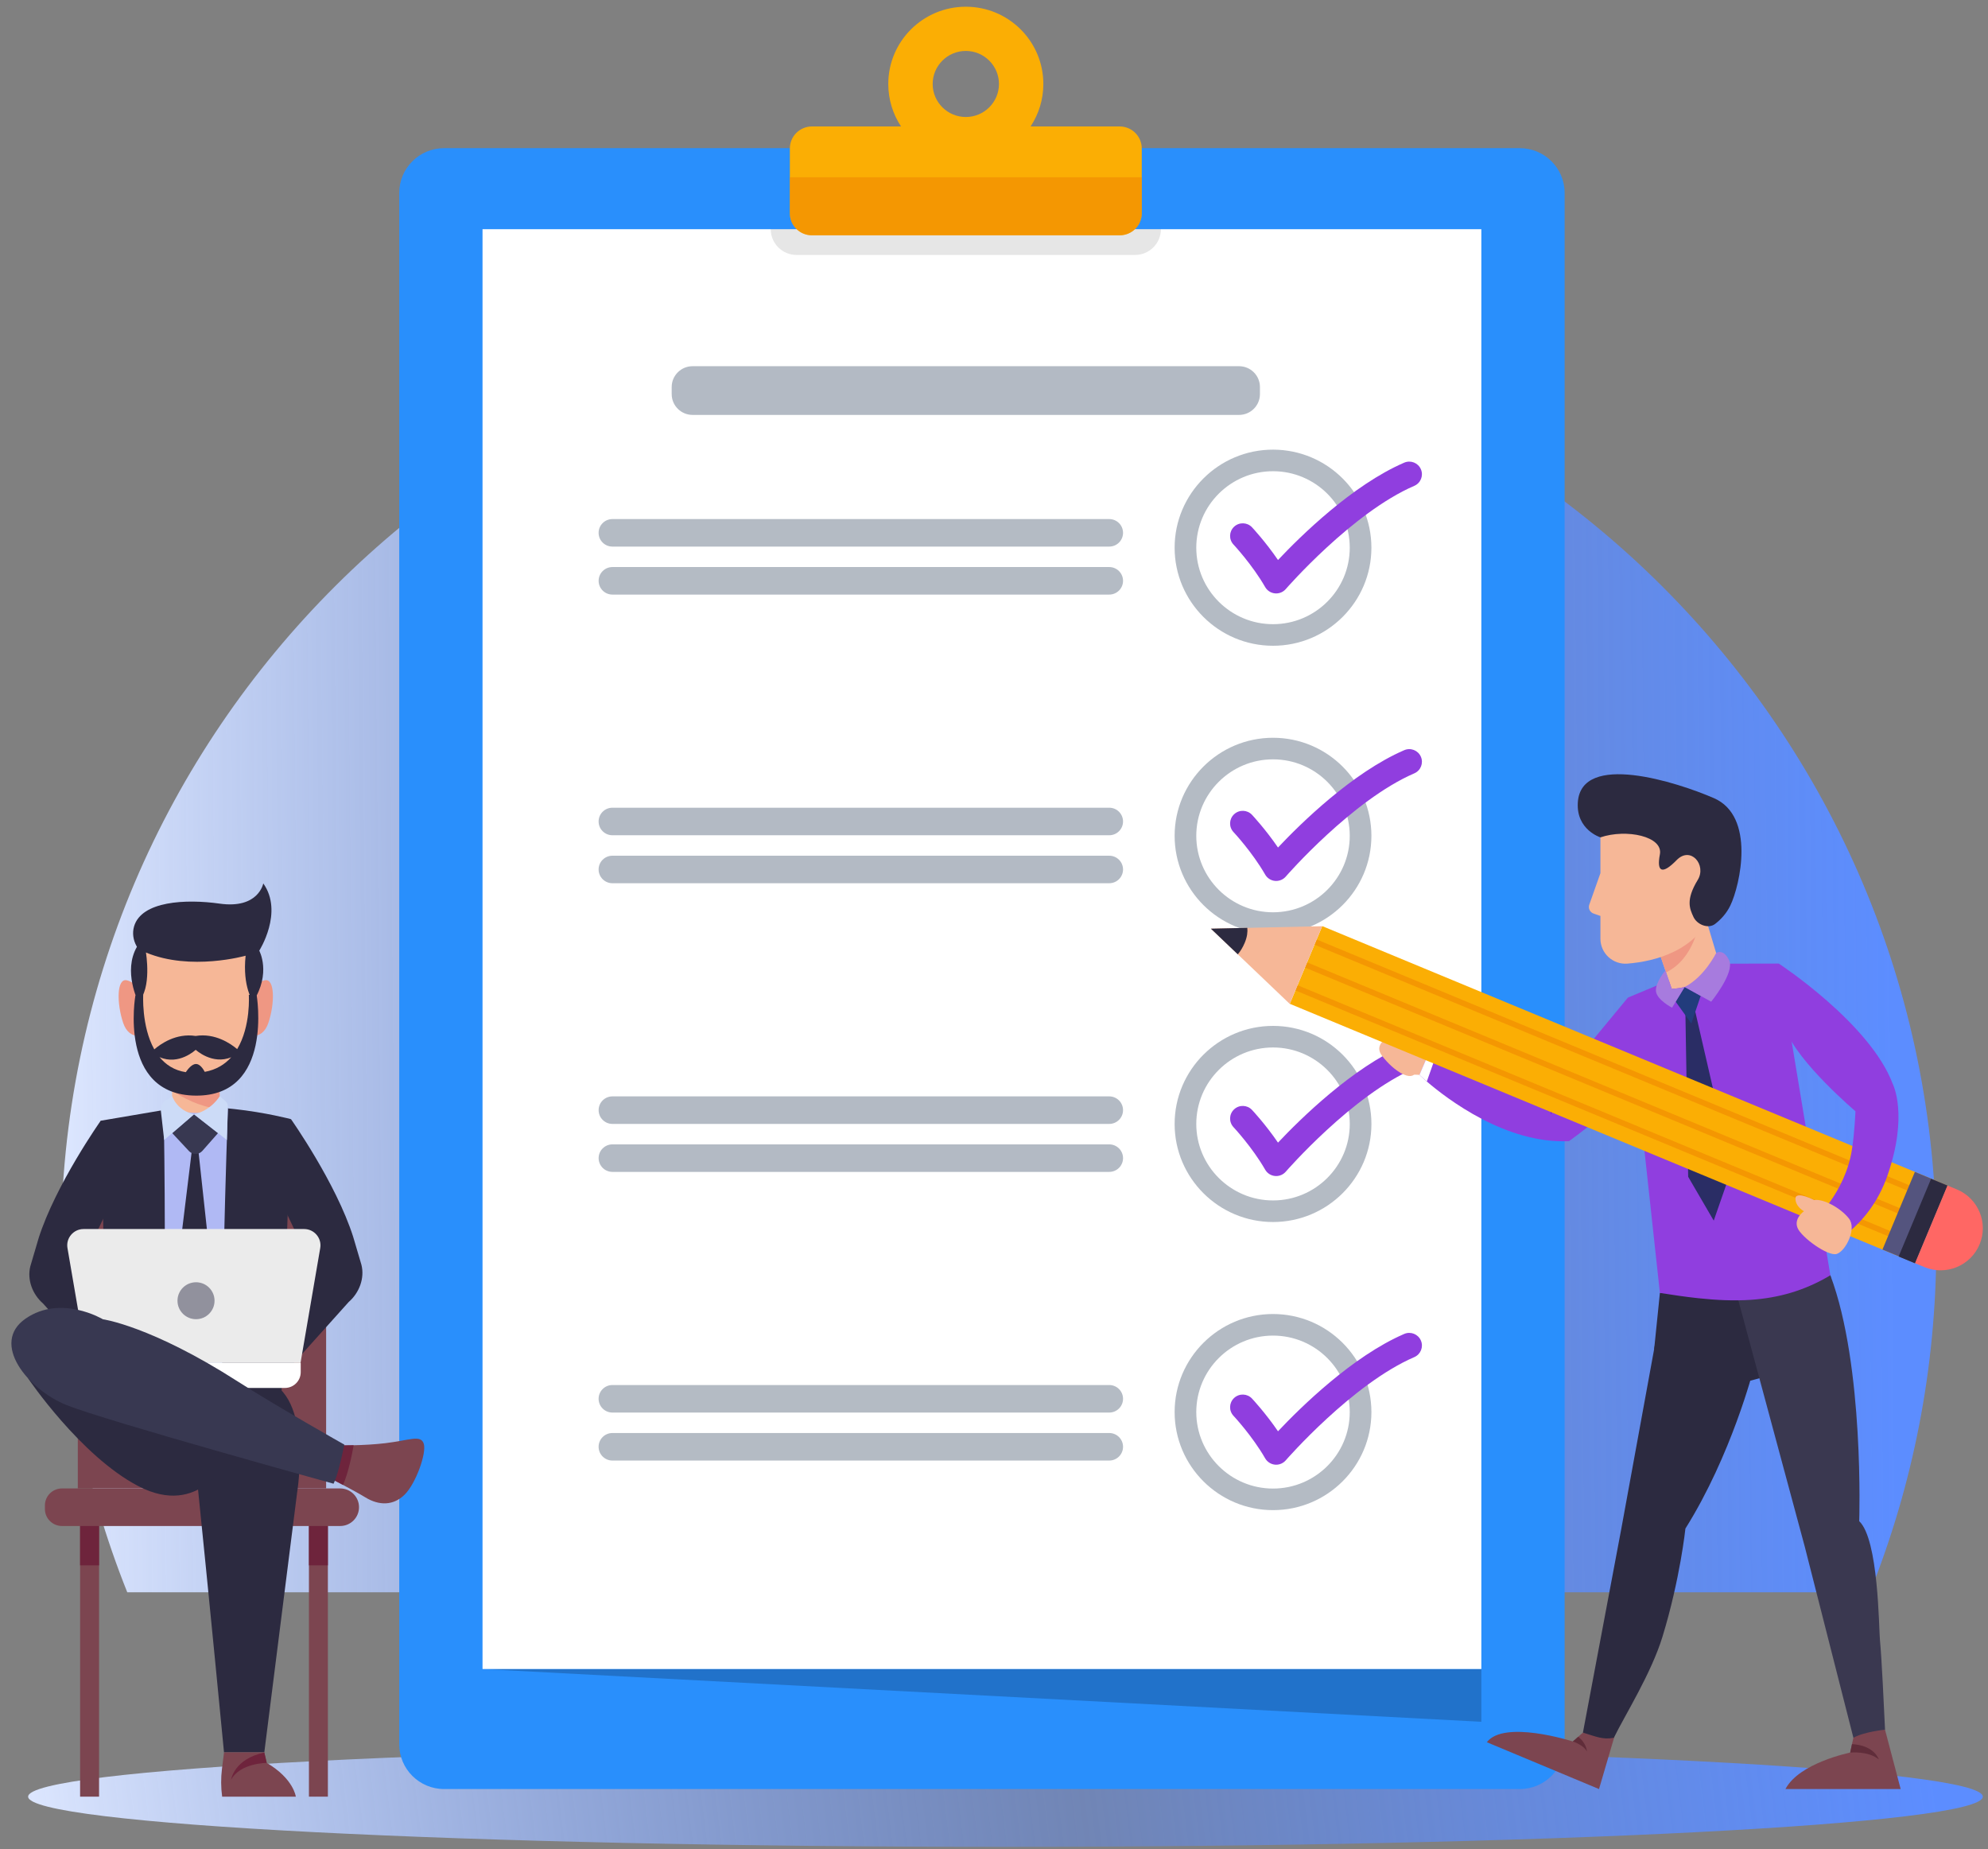 <svg width="100" height="93" viewBox="0 0 100 93" fill="none" xmlns="http://www.w3.org/2000/svg">
<rect x="0" y="0" width="100" height="93" fill="#808080" stroke="none"/>
<path d="M94.064 80.087C96.215 74.708 97.398 68.84 97.398 62.697C97.398 36.739 76.281 15.696 50.232 15.696C24.183 15.696 3.066 36.739 3.066 62.697C3.066 68.84 4.25 74.708 6.401 80.087H94.064Z" fill="url(#paint0_linear_498_24005)"/>
<path d="M50.577 92.893C77.729 92.893 99.739 91.762 99.739 90.367C99.739 88.971 77.729 87.84 50.577 87.84C23.426 87.84 1.415 88.971 1.415 90.367C1.415 91.762 23.426 92.893 50.577 92.893Z" fill="url(#paint1_linear_498_24005)"/>
<path d="M76.444 89.985H22.342C21.094 89.985 20.082 88.977 20.082 87.733V9.703C20.082 8.459 21.094 7.451 22.342 7.451H76.444C77.692 7.451 78.704 8.459 78.704 9.703V87.733C78.704 88.977 77.692 89.985 76.444 89.985Z" fill="#298FFC"/>
<path opacity="0.2" d="M24.271 83.947L74.514 86.601V83.947H24.271Z" fill="black"/>
<path d="M74.514 11.528H24.272V83.947H74.514V11.528Z" fill="white"/>
<path opacity="0.3" d="M62.326 20.869H34.838C34.258 20.869 33.787 20.4 33.787 19.822V19.467C33.787 18.888 34.258 18.419 34.838 18.419H62.326C62.907 18.419 63.377 18.888 63.377 19.467V19.822C63.377 20.4 62.907 20.869 62.326 20.869Z" fill="#021A39"/>
<g opacity="0.3">
<path d="M55.796 27.492H30.806C30.422 27.492 30.111 27.183 30.111 26.8C30.111 26.418 30.422 26.108 30.806 26.108H55.796C56.18 26.108 56.491 26.418 56.491 26.8C56.491 27.182 56.18 27.492 55.796 27.492Z" fill="#021A39"/>
</g>
<g opacity="0.3">
<path d="M55.796 29.906H30.806C30.423 29.906 30.112 29.596 30.112 29.214C30.112 28.831 30.423 28.521 30.806 28.521H55.796C56.18 28.521 56.491 28.831 56.491 29.214C56.491 29.596 56.18 29.906 55.796 29.906Z" fill="#021A39"/>
</g>
<g opacity="0.3">
<path d="M59.086 27.548C59.086 24.828 61.306 22.616 64.035 22.616C66.764 22.616 68.984 24.828 68.984 27.548C68.984 30.267 66.764 32.48 64.035 32.48C61.306 32.48 59.086 30.267 59.086 27.548ZM60.175 27.548C60.175 29.669 61.907 31.395 64.035 31.395C66.164 31.395 67.895 29.669 67.895 27.548C67.895 25.427 66.164 23.701 64.035 23.701C61.907 23.701 60.175 25.427 60.175 27.548Z" fill="#021A39"/>
</g>
<path d="M64.194 29.848C64.174 29.848 64.153 29.847 64.133 29.845C63.927 29.826 63.744 29.708 63.641 29.529C62.99 28.398 62.057 27.4 62.048 27.39C61.807 27.134 61.821 26.732 62.078 26.492C62.335 26.253 62.738 26.266 62.979 26.522C63.012 26.558 63.658 27.25 64.286 28.167C65.416 26.968 68.031 24.395 70.635 23.27C70.958 23.131 71.333 23.279 71.473 23.601C71.613 23.922 71.465 24.297 71.142 24.436C68.026 25.782 64.71 29.59 64.677 29.628C64.555 29.769 64.378 29.848 64.194 29.848Z" fill="#903EDF"/>
<g opacity="0.3">
<path d="M59.086 42.04C59.086 39.32 61.306 37.108 64.035 37.108C66.764 37.108 68.984 39.32 68.984 42.04C68.984 44.759 66.764 46.972 64.035 46.972C61.306 46.972 59.086 44.759 59.086 42.04ZM60.175 42.04C60.175 44.161 61.907 45.886 64.035 45.886C66.164 45.886 67.895 44.161 67.895 42.04C67.895 39.919 66.164 38.193 64.035 38.193C61.907 38.193 60.175 39.919 60.175 42.04Z" fill="#021A39"/>
</g>
<path opacity="0.3" d="M55.796 42.011H30.806C30.422 42.011 30.111 41.701 30.111 41.319C30.111 40.936 30.422 40.626 30.806 40.626H55.796C56.18 40.626 56.491 40.936 56.491 41.319C56.491 41.701 56.18 42.011 55.796 42.011Z" fill="#021A39"/>
<path opacity="0.3" d="M55.796 44.424H30.806C30.422 44.424 30.111 44.114 30.111 43.732C30.111 43.35 30.422 43.04 30.806 43.04H55.796C56.18 43.04 56.491 43.35 56.491 43.732C56.491 44.114 56.18 44.424 55.796 44.424Z" fill="#021A39"/>
<path d="M64.194 44.309C64.174 44.309 64.153 44.309 64.133 44.307C63.927 44.287 63.744 44.169 63.641 43.99C62.99 42.859 62.057 41.861 62.048 41.852C61.807 41.595 61.821 41.194 62.078 40.954C62.335 40.714 62.738 40.727 62.979 40.984C63.012 41.02 63.658 41.711 64.286 42.628C65.416 41.429 68.031 38.857 70.635 37.732C70.958 37.592 71.333 37.74 71.473 38.062C71.613 38.384 71.465 38.758 71.142 38.897C68.026 40.243 64.71 44.05 64.677 44.089C64.555 44.23 64.378 44.309 64.194 44.309Z" fill="#903EDF"/>
<path opacity="0.3" d="M55.796 56.53H30.806C30.423 56.53 30.112 56.22 30.112 55.837C30.112 55.455 30.423 55.145 30.806 55.145H55.796C56.18 55.145 56.491 55.455 56.491 55.837C56.491 56.22 56.18 56.53 55.796 56.53Z" fill="#021A39"/>
<path opacity="0.3" d="M55.796 58.943H30.806C30.423 58.943 30.112 58.633 30.112 58.251C30.112 57.869 30.423 57.559 30.806 57.559H55.796C56.18 57.559 56.491 57.869 56.491 58.251C56.491 58.633 56.18 58.943 55.796 58.943Z" fill="#021A39"/>
<g opacity="0.3">
<path d="M59.086 56.532C59.086 53.813 61.306 51.6 64.036 51.6C66.765 51.6 68.985 53.813 68.985 56.532C68.985 59.252 66.765 61.464 64.036 61.464C61.306 61.464 59.086 59.252 59.086 56.532ZM60.175 56.532C60.175 58.653 61.907 60.379 64.036 60.379C66.164 60.379 67.896 58.653 67.896 56.532C67.896 54.411 66.164 52.685 64.036 52.685C61.907 52.685 60.175 54.411 60.175 56.532Z" fill="#021A39"/>
</g>
<path d="M64.194 59.152C64.174 59.152 64.154 59.151 64.133 59.149C63.928 59.13 63.744 59.012 63.641 58.833C62.99 57.703 62.058 56.704 62.048 56.694C61.808 56.438 61.821 56.036 62.078 55.797C62.335 55.557 62.738 55.57 62.979 55.827C63.013 55.862 63.658 56.554 64.286 57.471C65.416 56.273 68.031 53.7 70.635 52.575C70.958 52.435 71.333 52.583 71.473 52.905C71.613 53.227 71.465 53.601 71.142 53.74C68.026 55.086 64.71 58.894 64.677 58.932C64.555 59.072 64.379 59.152 64.194 59.152Z" fill="#903EDF"/>
<g opacity="0.3">
<path d="M55.796 71.048H30.806C30.422 71.048 30.111 70.738 30.111 70.356C30.111 69.973 30.422 69.663 30.806 69.663H55.796C56.18 69.663 56.491 69.973 56.491 70.356C56.491 70.738 56.18 71.048 55.796 71.048Z" fill="#021A39"/>
</g>
<g opacity="0.3">
<path d="M55.796 73.462H30.806C30.422 73.462 30.111 73.152 30.111 72.769C30.111 72.387 30.422 72.077 30.806 72.077H55.796C56.18 72.077 56.491 72.387 56.491 72.769C56.491 73.152 56.18 73.462 55.796 73.462Z" fill="#021A39"/>
</g>
<g opacity="0.3">
<path d="M59.086 71.024C59.086 68.305 61.306 66.092 64.035 66.092C66.764 66.092 68.984 68.305 68.984 71.024C68.984 73.743 66.764 75.956 64.035 75.956C61.306 75.956 59.086 73.743 59.086 71.024ZM60.175 71.024C60.175 73.145 61.907 74.871 64.035 74.871C66.164 74.871 67.895 73.145 67.895 71.024C67.895 68.903 66.164 67.177 64.035 67.177C61.907 67.177 60.175 68.903 60.175 71.024Z" fill="#021A39"/>
</g>
<path d="M64.194 73.671C64.174 73.671 64.153 73.67 64.133 73.668C63.927 73.648 63.744 73.53 63.641 73.352C62.99 72.221 62.057 71.223 62.048 71.213C61.807 70.957 61.821 70.555 62.078 70.315C62.335 70.075 62.738 70.088 62.979 70.345C63.012 70.381 63.658 71.072 64.286 71.99C65.416 70.791 68.031 68.218 70.635 67.093C70.958 66.954 71.333 67.102 71.473 67.424C71.613 67.745 71.465 68.119 71.142 68.259C68.026 69.605 64.71 73.412 64.677 73.45C64.555 73.591 64.378 73.671 64.194 73.671Z" fill="#903EDF"/>
<path opacity="0.1" d="M58.396 11.529C58.394 12.245 57.811 12.824 57.092 12.824H40.072C39.353 12.824 38.771 12.245 38.769 11.529H58.396Z" fill="black"/>
<path d="M56.32 6.36H51.84C52.246 5.747 52.482 5.013 52.482 4.224C52.482 2.078 50.736 0.338 48.582 0.338C46.429 0.338 44.682 2.078 44.682 4.224C44.682 5.013 44.918 5.747 45.324 6.36H40.844C40.23 6.36 39.731 6.856 39.731 7.468V10.728C39.731 11.34 40.23 11.836 40.844 11.836H56.321C56.935 11.836 57.433 11.34 57.433 10.728V7.468C57.432 6.856 56.935 6.36 56.32 6.36ZM48.582 2.562C49.502 2.562 50.25 3.308 50.25 4.224C50.25 5.14 49.502 5.885 48.582 5.885C47.663 5.885 46.915 5.14 46.915 4.224C46.915 3.308 47.663 2.562 48.582 2.562Z" fill="#FBAE04"/>
<path opacity="0.5" d="M57.432 8.917V10.728C57.432 11.341 56.934 11.836 56.32 11.836H40.844C40.229 11.836 39.731 11.341 39.731 10.728V8.917H57.432Z" fill="#EF8001"/>
<path d="M81.204 87.361L80.433 89.985L74.79 87.629C75.659 86.493 79.046 87.569 79.115 87.591C79.116 87.591 79.116 87.592 79.117 87.592L79.386 87.355L79.623 87.147C80.256 87.122 81.204 87.361 81.204 87.361Z" fill="#7C4550"/>
<path d="M79.826 88.092C79.641 87.757 79.117 87.592 79.117 87.592L79.386 87.355C79.812 87.684 79.826 88.092 79.826 88.092Z" fill="#602D3A"/>
<path d="M83.496 65.031L83.209 67.839C83.209 67.839 85.186 70.171 88.085 69.436C90.887 68.725 92.697 67.445 92.697 67.445L92.071 64.145C92.071 64.145 86.538 63.655 83.496 65.031Z" fill="#2C2A40"/>
<path d="M81.18 87.406C81.743 86.258 83.061 84.167 83.626 82.322C84.518 79.406 84.779 76.883 84.779 76.883C87.102 73.183 88.203 68.871 88.203 68.871C87.283 66.82 83.442 66.567 83.442 66.567L81.554 76.897L79.624 87.146C80.287 87.348 80.626 87.511 81.18 87.406Z" fill="#2C2A40"/>
<path d="M94.821 87C94.763 85.806 94.659 83.477 94.564 82.477C94.507 81.888 94.498 77.427 93.522 76.512C93.522 76.512 93.787 68.698 92.071 64.145L87.443 65.405L90.786 77.804L93.229 87.406C93.864 87.426 94.239 87.395 94.821 87Z" fill="#3A3850"/>
<path d="M95.607 89.985H89.811C90.505 88.665 93.067 88.151 93.067 88.151L93.159 87.725L93.228 87.406C93.78 87.097 94.82 87 94.82 87L95.607 89.985Z" fill="#7C4550"/>
<path d="M94.505 88.492C93.968 88.054 93.067 88.151 93.067 88.151L93.159 87.725C94.297 87.788 94.505 88.492 94.505 88.492Z" fill="#602D3A"/>
<path d="M92.07 64.145C90.756 64.928 89.454 65.281 88.084 65.377C87.227 65.436 86.344 65.396 85.415 65.296C84.797 65.229 84.159 65.136 83.495 65.031L81.885 50.177L83.839 49.36C83.839 49.36 83.839 49.36 83.84 49.359L86.487 48.471L89.474 48.465L92.07 64.145Z" fill="#903EDF"/>
<path d="M84.779 50.963L84.918 59.189L86.204 61.395L87.102 58.814L85.277 50.889L84.779 50.963Z" fill="#2A2D65"/>
<path d="M84.29 50.383L85.077 51.48L85.547 50.091L84.74 49.645L84.29 50.383Z" fill="#223C7C"/>
<path d="M86.487 48.471C85.869 49.335 85.038 49.677 84.092 49.739L83.806 48.908L83.441 47.85C83.441 47.85 83.625 47.412 83.971 46.957C84.361 46.446 84.958 45.913 85.733 45.959L86.487 48.471Z" fill="#F6B797"/>
<path d="M85.474 46.369C85.474 46.369 85.239 48.218 83.806 48.908L83.441 47.85C83.441 47.85 83.625 47.412 83.971 46.957L85.474 46.369Z" fill="#EF9783"/>
<path d="M80.504 41.698V47.215C80.504 47.946 81.129 48.526 81.86 48.468C83.266 48.355 85.374 47.825 86.227 45.743C87.558 42.494 83.499 39.443 80.504 41.698Z" fill="#F6B797"/>
<path d="M80.504 43.918L79.944 45.5C79.878 45.684 79.976 45.886 80.161 45.95L80.504 46.07C80.504 46.07 81.005 45.628 80.504 43.918Z" fill="#F6B797"/>
<path d="M80.504 42.117C80.504 42.117 79.282 41.737 79.367 40.367C79.526 37.789 84.362 39.34 86.214 40.145C88.314 41.059 87.53 44.522 87.042 45.539C86.842 45.956 86.548 46.26 86.271 46.473C85.927 46.737 85.356 46.505 85.179 46.109C85.003 45.718 84.779 45.274 85.4 44.257C85.857 43.51 85.046 42.533 84.336 43.263C83.626 43.992 83.32 43.881 83.495 42.975C83.671 42.069 81.819 41.675 80.504 42.117Z" fill="#2C2A40"/>
<path d="M84.74 49.645L86.076 50.383C86.076 50.383 87.273 48.916 86.978 48.3C86.684 47.683 86.326 47.933 86.326 47.933C86.326 47.933 85.739 49.133 84.74 49.645Z" fill="#A77BDE"/>
<path d="M83.773 48.812C83.773 48.812 83.265 49.409 83.297 49.846C83.33 50.285 84.107 50.684 84.107 50.684L84.74 49.645C84.55 49.696 84.32 49.725 84.092 49.74L83.773 48.812Z" fill="#A77BDE"/>
<path d="M69.792 52.498C70.098 52.315 70.33 52.182 70.113 52.214C69.683 52.279 69.334 51.948 69.532 51.836C69.731 51.725 70.003 51.599 70.539 51.613C71.075 51.627 71.935 52.817 71.935 52.817L71.402 54.065C71.402 54.065 71.133 54.049 71.108 54.052C70.567 53.551 70.232 53.088 69.792 52.498Z" fill="#F6B797"/>
<path d="M69.522 53.109C69.187 52.67 69.513 52.373 69.765 52.205C69.864 52.14 70.097 52.09 70.271 52.181C70.596 52.351 71.401 53.468 71.22 53.92C71.01 54.443 70.104 53.871 69.522 53.109Z" fill="#F6B797"/>
<path d="M82.613 53.787C82.266 55.012 78.926 57.396 78.926 57.396C75.762 57.549 72.788 55.27 71.771 54.397C71.532 54.192 71.402 54.065 71.402 54.065L71.935 52.817C71.935 52.817 72.062 52.881 72.272 52.983C72.927 53.301 74.387 53.987 75.32 54.249C76.967 54.711 77.709 55.231 77.709 55.231L77.906 54.992L81.886 50.178C82.466 51.12 82.613 53.787 82.613 53.787Z" fill="#903EDF"/>
<path d="M78.03 56.077C77.969 55.659 77.709 55.231 77.709 55.231L77.905 54.992C78.193 55.504 78.03 56.077 78.03 56.077Z" fill="#6D26CE"/>
<path d="M72.272 52.983L71.771 54.397C71.532 54.192 71.401 54.065 71.401 54.065L71.935 52.817C71.935 52.817 72.061 52.881 72.272 52.983Z" fill="white"/>
<path d="M66.511 46.581L64.879 50.489L96.336 63.533L97.968 59.625L66.511 46.581Z" fill="#FBAE04"/>
<path opacity="0.5" d="M66.23 47.254L66.121 47.514L97.578 60.558L97.687 60.298L66.23 47.254Z" fill="#EF8001"/>
<path opacity="0.5" d="M65.75 48.405L65.641 48.665L97.098 61.709L97.207 61.449L65.75 48.405Z" fill="#EF8001"/>
<path opacity="0.5" d="M65.269 49.555L65.16 49.816L96.617 62.86L96.726 62.599L65.269 49.555Z" fill="#EF8001"/>
<path d="M96.322 58.943L94.691 62.85L96.336 63.532L97.967 59.625L96.322 58.943Z" fill="#54547E"/>
<path d="M97.136 59.293L95.504 63.2L96.327 63.541L97.959 59.634L97.136 59.293Z" fill="#2C2A40"/>
<path d="M97.963 59.63L98.431 59.824C99.514 60.273 100.027 61.511 99.576 62.59C99.126 63.669 97.883 64.18 96.8 63.731L96.332 63.537L97.963 59.63Z" fill="#FF6764"/>
<path d="M64.876 50.493L66.508 46.586L63.391 46.655L62.742 46.669L60.91 46.709L62.263 48L62.79 48.502L64.876 50.493Z" fill="#F6B797"/>
<path d="M62.263 48C62.389 47.853 62.511 47.662 62.614 47.416C62.736 47.122 62.764 46.873 62.742 46.669L60.91 46.71L62.263 48Z" fill="#2C2A40"/>
<path d="M89.475 48.465C89.475 48.465 94.088 51.48 95.221 54.55C95.221 54.55 94.439 55.73 93.332 55.893C93.332 55.893 90.452 53.452 89.833 51.811C89.833 51.811 88.888 50.069 89.475 48.465Z" fill="#903EDF"/>
<path d="M95.221 54.551C95.221 54.551 96 56.093 94.942 59.127C93.993 61.851 91.844 62.71 91.844 62.71L91.252 61.39C91.252 61.39 92.815 59.986 93.154 57.831C93.295 56.935 93.332 55.893 93.332 55.893C93.332 55.893 94.017 54.77 95.221 54.551Z" fill="#903EDF"/>
<path d="M91.252 60.358C91.252 60.358 90.427 59.929 90.319 60.23C90.291 60.459 90.417 60.731 90.741 60.923C90.741 60.923 90.228 61.275 90.417 61.755C90.606 62.234 91.955 63.208 92.394 63.069C92.834 62.93 93.415 61.805 93.002 61.284C92.59 60.763 91.735 60.288 91.252 60.358Z" fill="#F6B797"/>
<path d="M16.405 74.865H3.914V61.332C3.914 59.161 5.679 57.402 7.857 57.402H12.461C14.639 57.402 16.405 59.161 16.405 61.332V74.865Z" fill="#7C4550"/>
<path d="M17.112 76.754H3.118C2.643 76.754 2.259 76.371 2.259 75.898V75.721C2.259 75.248 2.643 74.865 3.118 74.865H17.112C17.635 74.865 18.059 75.288 18.059 75.809C18.059 76.331 17.635 76.754 17.112 76.754Z" fill="#7C4550"/>
<path d="M4.983 76.152H4.029V90.367H4.983V76.152Z" fill="#7C4550"/>
<path d="M4.983 76.754H4.029V78.734H4.983V76.754Z" fill="#6E243C"/>
<path d="M16.493 76.152H15.54V90.367H16.493V76.152Z" fill="#7C4550"/>
<path d="M16.493 76.754H15.54V78.734H16.493V76.754Z" fill="#6E243C"/>
<path d="M9.853 73.838C9.817 73.488 9.879 73.136 9.943 72.79C10.168 71.561 10.892 69.06 13.02 69.354C15.828 69.742 14.947 75.062 14.947 75.062L13.295 88.139H11.268C11.268 88.139 10.538 80.538 9.853 73.838Z" fill="#2C2A40"/>
<path d="M1.415 69.33C1.415 69.33 4.043 73.226 6.956 74.747C10.069 76.372 11.466 73.353 11.466 73.353C11.466 73.353 4.535 68.455 1.415 69.33Z" fill="#2C2A40"/>
<path d="M14.101 67.985C14.101 67.985 14.284 70.46 13.535 71.172C12.786 71.885 8.223 71.918 6.69 71.443C5.158 70.968 5.429 67.859 5.429 67.859L14.101 67.985Z" fill="#2C2A40"/>
<path d="M14.142 70.639L14.636 56.29C14.636 56.29 13.371 55.954 11.775 55.781C11.673 55.77 11.57 55.76 11.466 55.75C10.469 55.658 9.371 55.639 8.386 55.806L8.236 55.831L5.069 56.369L5.404 70.64H14.142V70.639Z" fill="#2C2A40"/>
<path d="M8.157 70.639H11.164C11.157 67.376 11.25 61.906 11.465 55.75C10.468 55.658 9.371 55.639 8.385 55.806L8.236 55.831C8.27 57.866 8.374 65.539 8.157 70.639Z" fill="#B0B9F4"/>
<path d="M9.67 57.702L8.663 65.937L9.815 67.792L10.839 65.801L9.962 57.715L9.67 57.702Z" fill="#2C2A40"/>
<path d="M8.663 56.992L9.508 57.898C9.69 58.093 10.001 58.088 10.178 57.888L10.967 56.992L9.76 56.048L8.663 56.992Z" fill="#383851"/>
<path d="M11.047 53.56V55.711C11.009 55.728 10.97 55.745 10.931 55.759C10.169 56.063 9.412 56.051 8.657 55.711V53.56H11.047Z" fill="#F6B797"/>
<path d="M11.047 54.081V55.711C11.009 55.728 10.97 55.745 10.931 55.76C10.039 55.665 9.199 55.215 8.657 54.858V54.081H11.047V54.081Z" fill="#EF9783"/>
<path d="M7.171 50.047C7.171 50.047 6.908 49.431 6.382 49.307C5.856 49.184 5.872 50.494 6.196 51.45C6.521 52.406 7.341 52.036 7.341 52.036L7.171 50.047Z" fill="#EF9783"/>
<path d="M12.525 50.047C12.525 50.047 12.788 49.431 13.313 49.307C13.839 49.184 13.824 50.494 13.499 51.45C13.174 52.406 12.354 52.036 12.354 52.036L12.525 50.047Z" fill="#EF9783"/>
<path d="M9.843 54.52C8.247 54.52 6.954 52.813 6.954 51.309V47.909H12.731V51.309C12.731 52.813 11.438 54.52 9.843 54.52Z" fill="#F6B797"/>
<path d="M12.91 50.048L12.516 50.039C12.516 50.039 12.625 51.615 11.93 52.768C11.616 52.502 10.824 51.947 9.841 52.106C8.851 51.953 8.071 52.513 7.761 52.781C7.106 51.617 7.205 50.008 7.205 50.008L6.811 50.068C6.811 50.068 5.923 55.083 9.851 55.107C13.779 55.132 12.91 50.048 12.91 50.048ZM10.3 53.912C10.223 53.767 10.059 53.515 9.858 53.515C9.65 53.515 9.441 53.787 9.346 53.928C8.762 53.837 8.336 53.55 8.026 53.171C9.002 53.603 9.844 52.802 9.844 52.802C9.844 52.802 10.677 53.576 11.632 53.176C11.314 53.532 10.883 53.806 10.3 53.912Z" fill="#2C2A40"/>
<path d="M6.866 47.581C6.7 47.282 6.647 46.928 6.743 46.599C7.116 45.315 9.357 45.211 11.047 45.45C13.009 45.728 13.243 44.433 13.243 44.433C14.276 45.882 13.041 47.816 13.041 47.816C13.041 47.816 13.659 48.949 12.731 50.382C12.731 50.382 12.187 49.642 12.355 48.07C12.355 48.07 9.591 48.856 7.341 47.908C7.341 47.908 7.65 49.735 6.954 50.382C6.954 50.382 6.177 48.856 6.888 47.622L6.866 47.581Z" fill="#2C2A40"/>
<path d="M9.76 56.048L8.258 57.34L8.092 55.875C8.068 55.667 8.164 55.464 8.338 55.349L8.663 55.135C8.663 55.135 8.873 55.842 9.76 56.048Z" fill="#CCDBF7"/>
<path d="M9.76 56.048L11.412 57.34L11.461 55.665C11.464 55.557 11.418 55.453 11.337 55.383L11.052 55.135C11.052 55.135 10.646 55.842 9.76 56.048Z" fill="#CCDBF7"/>
<path d="M14.881 90.367H11.174C11.111 89.901 11.108 89.429 11.166 88.963L11.269 88.139H13.294L13.296 88.148L13.419 88.67C14.769 89.462 14.881 90.367 14.881 90.367Z" fill="#7C4550"/>
<path d="M13.419 88.67C13.419 88.67 12.075 88.67 11.624 89.519C11.624 89.519 11.759 88.477 13.296 88.148L13.419 88.67Z" fill="#6E243C"/>
<path d="M5.069 56.366C5.069 56.366 2.801 59.576 1.938 62.29C1.938 62.29 3.118 63.686 3.913 63.983L5.411 60.842C5.411 60.842 6.065 57.953 5.069 56.366Z" fill="#2C2A40"/>
<path d="M3.914 63.983C3.914 63.983 4.983 65.776 7.001 68.895L5.878 69.7L2.166 65.563C1.637 65.106 1.355 64.37 1.525 63.693L1.939 62.29C1.939 62.29 3.436 62.849 3.914 63.983Z" fill="#2C2A40"/>
<path d="M14.637 56.29C14.637 56.29 16.904 59.5 17.767 62.214C17.767 62.214 16.587 63.61 15.792 63.908L14.295 60.767C14.295 60.767 13.64 57.876 14.637 56.29Z" fill="#2C2A40"/>
<path d="M15.792 63.907C15.792 63.907 14.723 65.7 12.705 68.819L13.828 69.624L17.54 65.487C18.069 65.03 18.351 64.294 18.181 63.617L17.767 62.214C17.767 62.214 16.269 62.773 15.792 63.907Z" fill="#2C2A40"/>
<path d="M15.117 68.553H4.385L3.394 62.774C3.308 62.274 3.695 61.817 4.204 61.817H15.297C15.807 61.817 16.194 62.274 16.108 62.774L15.117 68.553Z" fill="#EBEBEB"/>
<path d="M14.33 69.81H5.181C4.742 69.81 4.385 69.455 4.385 69.016V68.553H15.127V69.016C15.127 69.455 14.77 69.81 14.33 69.81Z" fill="white"/>
<path opacity="0.5" d="M9.86 66.352C10.375 66.352 10.792 65.936 10.792 65.423C10.792 64.91 10.375 64.494 9.86 64.494C9.345 64.494 8.928 64.91 8.928 65.423C8.928 65.936 9.345 66.352 9.86 66.352Z" fill="#383851"/>
<path d="M20.351 75.18C19.786 75.734 19.071 75.735 18.385 75.318C18.094 75.141 17.66 74.904 17.255 74.688C16.704 74.395 16.209 74.144 16.209 74.144L16.845 72.695C16.845 72.695 17.235 72.706 17.789 72.692H17.789C18.251 72.682 18.826 72.654 19.38 72.589C20.598 72.445 21.166 72.146 21.316 72.617C21.466 73.087 20.916 74.625 20.351 75.18Z" fill="#7C4550"/>
<path d="M17.789 72.693C17.707 73.168 17.528 74.058 17.256 74.689C16.705 74.395 16.209 74.144 16.209 74.144L16.845 72.695C16.845 72.695 17.236 72.706 17.789 72.693Z" fill="#6E243C"/>
<path d="M5.176 66.356C5.176 66.356 3.068 65.092 1.286 66.324C-0.495 67.557 1.39 69.88 3.338 70.668C5.286 71.455 16.779 74.627 16.779 74.627C16.982 74.213 17.153 73.452 17.322 72.662C17.322 72.662 13.9 70.728 11.977 69.495C7.599 66.686 5.176 66.356 5.176 66.356Z" fill="#383851"/>
<defs>
<linearGradient id="paint0_linear_498_24005" x1="97.398" y1="45.651" x2="3.053" y2="46.537" gradientUnits="userSpaceOnUse">
<stop offset="0.024" stop-color="#5C8DFF"/>
<stop offset="0.461" stop-color="#5C8DFF" stop-opacity="0.42"/>
<stop offset="1" stop-color="#DCE6FE"/>
</linearGradient>
<linearGradient id="paint1_linear_498_24005" x1="99.739" y1="90.191" x2="2.898" y2="102.264" gradientUnits="userSpaceOnUse">
<stop offset="0.024" stop-color="#5C8DFF"/>
<stop offset="0.461" stop-color="#5C8DFF" stop-opacity="0.42"/>
<stop offset="1" stop-color="#DCE6FE"/>
</linearGradient>
</defs>
</svg>
